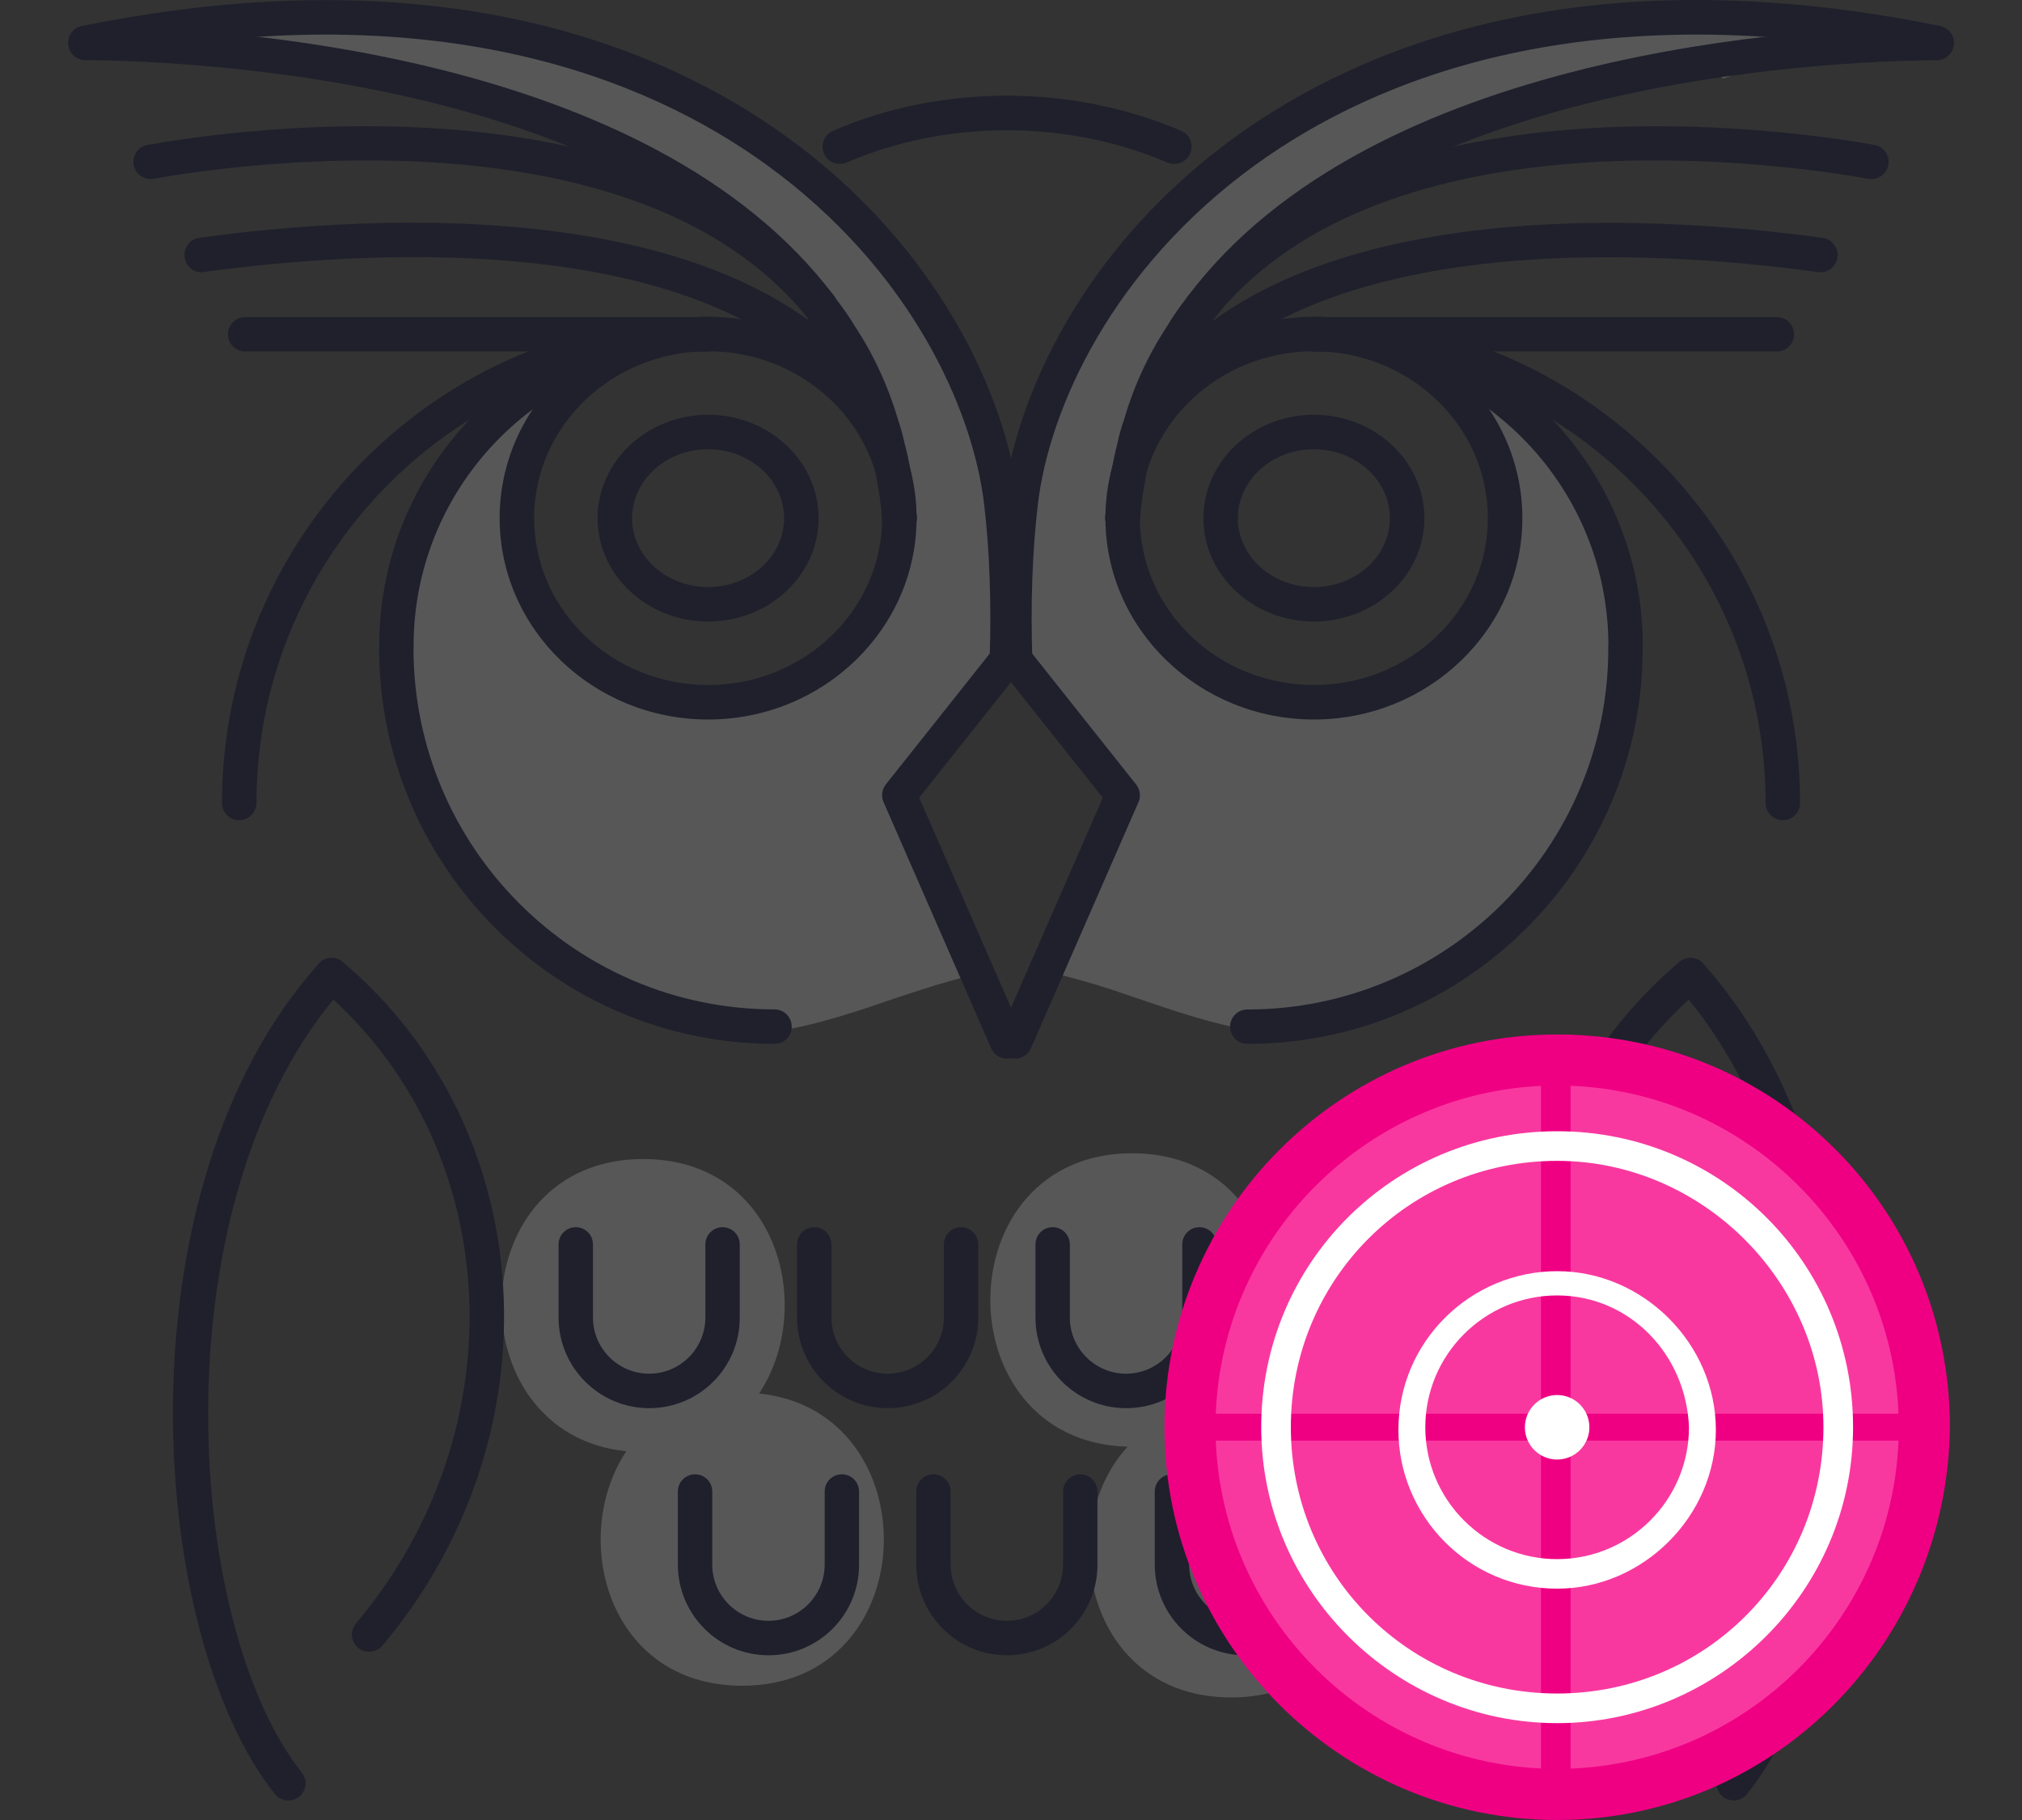 <?xml version="1.0" encoding="utf-8"?>
<!-- Generator: Adobe Illustrator 26.1.0, SVG Export Plug-In . SVG Version: 6.00 Build 0)  -->
<svg version="1.1" id="Layer_1" xmlns="http://www.w3.org/2000/svg" xmlns:xlink="http://www.w3.org/1999/xlink" x="0px" y="0px"
	 viewBox="0 0 200 180" style="enable-background:new 0 0 200 180;" xml:space="preserve">
<rect x="0" y="0" width="200" height="180" fill="#333333" stroke="none"/>
<style type="text/css">
	.st0{clip-path:url(#SVGID_00000047051349360701695970000013576268470636593055_);}
	.st1{opacity:0.25;fill:#C5C7C8;enable-background:new    ;}
	.st2{fill:#1F202C;}
	.st3{fill:#F9389F;}
	.st4{fill:#EF0083;}
	.st5{fill:#FFFFFF;}
	.st6{clip-path:url(#SVGID_00000121277859698503344030000015736462711412483721_);}
	.st7{clip-path:url(#SVGID_00000074406418398312208180000006422029009086514829_);}
</style>
<g>
	<path class="st1" d="M91.17,97.87c1.9-0.62,3.81-1.15,5.75-1.61c-0.65-1.41-1.31-2.82-1.88-4.27c-0.63-1.59-1.12-3.22-1.78-4.8
		c-0.36-0.86-0.65-1.77-1.06-2.61c-3.66-7.55-1.12-5.85,0.23-8.28c0.34-0.61,0.96-1.06,1.29-1.67c0.26-0.47,0.84-0.63,1.07-1.12
		c0.55-1.5,0.21-0.44,0.01-0.01l-0.01,0.01c-0.04,0.11-0.07,0.19-0.12,0.32c0.15-0.43,0.34-0.85,0.5-1.28
		c0.9-2.36,2.05-4.59,4.14-5.35c-0.1-1.96,0.33-3.42,0.2-5.38c-0.09-1.45,0.38-2.79,1.18-3.93C97.01,24.6,76.84,12.43,52.38,4.63
		c-5.42-1.73-10.3-2.21-15.83-3.65c-0.56,0.13-1.12,0.22-1.7,0.18c-2.23-0.13-4.46-0.07-6.69,0.13c-1.13,0.1-2.24,0.23-3.37,0.37
		l-0.04,0.01c-0.57,0.08-1.14,0.16-1.7,0.25c-4.57,0.67-9.17,1.4-13.79,1.52c0.8,0.27,1.59,0.56,2.4,0.79
		c0.57,0.16,1.15,0.31,1.73,0.43c0.22,0.05,0.4,0.08,0.52,0.11c0.68,0.09,1.36,0.17,2.04,0.25c4.72,0.55,8.83,0.16,13.5,1.81
		c1.01-0.61,3.34-0.04,4.81-0.04c1.79,0,3.21,0.57,4.31,1.44c0.62-0.17,1.28-0.29,2.03-0.29c1.9,0,3.4,0.62,4.53,1.58
		C46,9.66,46.87,9.8,47.72,10c7.24,1.73,13.6,5.58,18.91,10.69c0.34-0.04,0.66-0.1,1.03-0.1c2.02,0,3.55,0.72,4.69,1.78
		c0.17-0.01,0.34-0.13,0.49-0.05c5,2.79,10.5,8.56,7.03,12.66c0.66,0.47-0.6,0.61-0.17,1.27c4.17,0.57,7,3.78,6.74,7.31
		c3.18,1.8,3.24,6.41,2,9.65c0.19,2.85,0.31,5.42-2.38,6.73c-0.49,0.92-1.5,2.75-2.38,3.37c-0.35,3.32-3.66,5.79-7.96,5.79
		c-1.6,0-2.79,0.59-3.84-0.11c-0.48-0.01-1.71,0.14-2.19,0.1c-2.05-0.1-3.6-1.36-5.64-1.68c-3.55-0.56-6.73-1.69-9.42-4.07
		c-0.84-0.75-0.98-2.04-1.93-2.59c-0.73-3.47-1.6-6.42-1.03-9.89c0.89-5.39,3.9-10.74,0.84-13.92c-0.03,1.19-5.08,3.28-5.63,4.4
		c-3.93,7.96-6.91,16.78-7.45,25.7c-0.4,6.53,1.05,11.96,5.27,17.03C50.22,90.7,58.06,96.27,66,99.62
		c3.38,1.43,6.76,2.27,10.13,2.57c0.18-0.06,0.35-0.15,0.53-0.18c4.22-0.63,8.22-2.03,12.24-3.4L91.17,97.87L91.17,97.87z"/>
	<path class="st1" d="M112.13,98.61c4.02,1.37,8.02,2.77,12.24,3.4c0.17,0.03,0.35,0.12,0.53,0.18c3.38-0.29,6.75-1.14,10.13-2.57
		c7.95-3.35,16.92-8.12,21.3-15.58c3.73-6.34,5.38-11.97,5.27-17.03c-0.2-8.94-4.8-16.68-8.74-24.65c-0.55-1.12-5.6-3.81-5.63-4.99
		c-3.06,3.17,1.23,8.07,2.12,13.46c0.58,3.47-0.75,6.02-1.49,9.49c-0.95,0.55-1.43,2.19-2.27,2.94c-2.69,2.39-5.06,3.57-8.61,4.13
		c-2.04,0.32-2.79,1.25-4.84,1.34c-0.48,0.04-1.91,0.18-2.39,0.19c-1.05,0.71-2.84,0.16-4.44,0.16c-4.3,0-7.86-2.15-8.2-5.47
		c-0.88-0.62-2-1.92-2.49-2.84c-2.7-1.32-2.23-4.73-2.04-7.58c-1.23-3.24-1.97-8.01,1.21-9.82c-0.26-3.52,3.36-6.57,7.53-7.14
		c0.42-0.66-2.01-0.39-1.35-0.86c-3.46-4.1,1.22-13.06,8.21-13.06c0.17,0,0.32,0.04,0.49,0.05c1.14-1.06,2.67-1.78,4.69-1.78
		c0.37,0,0.69,0.06,1.03,0.1c5.31-5.12,11.67-8.97,18.91-10.69c0.85-0.2,1.72-0.34,2.59-0.5c1.13-0.96,2.62-1.58,4.53-1.58
		c0.74,0,1.4,0.12,2.03,0.29c1.1-0.87,2.51-1.44,4.31-1.44c1.47,0,2.69,0.39,3.7,1c4.68-1.65,9.9-2.21,14.62-2.77
		c0.68-0.08,1.36-0.16,2.04-0.25c0.12-0.03,0.3-0.06,0.52-0.11c0.58-0.12,1.16-0.27,1.73-0.43c0.81-0.23,1.6-0.53,2.4-0.79
		c-4.63-0.11-9.22-0.85-13.79-1.52c-0.57-0.08-1.14-0.16-1.7-0.25l-0.04-0.01c-1.12-0.14-2.24-0.27-3.37-0.37
		c-2.23-0.19-4.45-0.26-6.69-0.13c-0.58,0.03-1.15-0.05-1.7-0.18c-5.53,1.44-10.98,1.39-16.4,3.12
		c-24.46,7.8-50.58,25.37-47.76,53.79c0.8,1.14,1.27,2.48,1.18,3.93c-0.13,1.95-0.17,3.91-0.27,5.87c2.09,0.76,3.72,2.5,4.62,4.86
		c0.16,0.43,0.35,0.85,0.5,1.28c-0.05-0.13-0.08-0.22-0.12-0.32l-0.01-0.01c-0.2-0.43-0.54-1.49,0.01,0.01
		c0.23,0.49,0.46,0.97,0.72,1.44c0.33,0.62,2.08,1.44,2.42,2.05c1.34,2.43,0.37,4.92-0.55,7.58c-0.3,0.89-0.7,1.74-1.06,2.61
		c-0.65,1.58-1.15,3.21-1.78,4.8c-0.58,1.45-1.23,2.86-1.88,4.27c1.94,0.45,3.86,0.99,5.75,1.61L112.13,98.61L112.13,98.61z"/>
	<path class="st1" d="M75.08,137.82c5.65-8.49,1.88-23.19-11.46-23.19c-18.11,0-18.66,27.17-1.67,28.9
		c-5.65,8.49-1.88,23.19,11.46,23.19C91.52,166.72,92.07,139.55,75.08,137.82z"/>
	<path class="st1" d="M133.85,115.21c-4.65,0-8.15,1.8-10.49,4.51c-2.29-3.33-6.08-5.66-11.38-5.66c-18.54,0-18.71,28.53-0.45,29.02
		c-7.36,8.07-3.98,24.8,10.24,24.8c13.6,0,17.27-15.32,11.08-23.7c0.34,0.02,0.65,0.1,1.01,0.1
		C152.55,144.27,152.58,115.21,133.85,115.21z"/>
	<path class="st2" d="M83.06,16.21c-0.66,0-1.28-0.38-1.56-1.03c-0.37-0.87,0.02-1.87,0.89-2.24c10.66-4.63,23.65-4.64,34.44,0
		c0.87,0.37,1.26,1.38,0.89,2.24c-0.37,0.87-1.38,1.26-2.24,0.9c-9.93-4.27-21.93-4.25-31.74,0C83.52,16.17,83.29,16.21,83.06,16.21
		L83.06,16.21z"/>
	<path class="st2" d="M64.22,139.27c-4.95,0-8.97-4.02-8.97-8.97v-7.23c0-0.94,0.76-1.7,1.7-1.7c0.94,0,1.7,0.76,1.7,1.7v7.23
		c0,3.07,2.5,5.56,5.56,5.56c3.07,0,5.56-2.5,5.56-5.56v-7.23c0-0.94,0.76-1.7,1.7-1.7c0.94,0,1.7,0.76,1.7,1.7v7.23
		C73.19,135.25,69.17,139.27,64.22,139.27z"/>
	<path class="st2" d="M87.81,139.27c-4.95,0-8.97-4.02-8.97-8.97v-7.23c0-0.94,0.76-1.7,1.7-1.7c0.94,0,1.7,0.76,1.7,1.7v7.23
		c0,3.07,2.5,5.56,5.56,5.56c3.07,0,5.56-2.5,5.56-5.56v-7.23c0-0.94,0.76-1.7,1.7-1.7s1.7,0.76,1.7,1.7v7.23
		C96.78,135.25,92.75,139.27,87.81,139.27z"/>
	<path class="st2" d="M111.39,139.27c-4.95,0-8.97-4.02-8.97-8.97v-7.23c0-0.94,0.76-1.7,1.7-1.7c0.94,0,1.7,0.76,1.7,1.7v7.23
		c0,3.07,2.5,5.56,5.56,5.56c3.07,0,5.56-2.5,5.56-5.56v-7.23c0-0.94,0.76-1.7,1.7-1.7s1.7,0.76,1.7,1.7v7.23
		C120.37,135.25,116.34,139.27,111.39,139.27z"/>
	<path class="st2" d="M134.98,139.27c-4.95,0-8.97-4.02-8.97-8.97v-7.23c0-0.94,0.76-1.7,1.7-1.7c0.94,0,1.7,0.76,1.7,1.7v7.23
		c0,3.07,2.5,5.56,5.56,5.56c3.07,0,5.56-2.5,5.56-5.56v-7.23c0-0.94,0.76-1.7,1.7-1.7c0.94,0,1.7,0.76,1.7,1.7v7.23
		C143.95,135.25,139.93,139.27,134.98,139.27z"/>
	<path class="st2" d="M76.02,163.71c-4.95,0-8.97-4.02-8.97-8.97v-7.23c0-0.94,0.76-1.7,1.7-1.7c0.94,0,1.7,0.76,1.7,1.7v7.23
		c0,3.07,2.5,5.56,5.56,5.56c3.07,0,5.56-2.5,5.56-5.56v-7.23c0-0.94,0.76-1.7,1.7-1.7s1.7,0.76,1.7,1.7v7.23
		C84.99,159.69,80.96,163.71,76.02,163.71z"/>
	<path class="st2" d="M99.6,163.71c-4.95,0-8.97-4.02-8.97-8.97v-7.23c0-0.94,0.76-1.7,1.7-1.7c0.94,0,1.7,0.76,1.7,1.7v7.23
		c0,3.07,2.5,5.56,5.56,5.56c3.07,0,5.56-2.5,5.56-5.56v-7.23c0-0.94,0.76-1.7,1.7-1.7c0.94,0,1.7,0.76,1.7,1.7v7.23
		C108.57,159.69,104.55,163.71,99.6,163.71z"/>
	<path class="st2" d="M123.19,163.71c-4.95,0-8.97-4.02-8.97-8.97v-7.23c0-0.94,0.76-1.7,1.7-1.7c0.94,0,1.7,0.76,1.7,1.7v7.23
		c0,3.07,2.5,5.56,5.56,5.56c3.07,0,5.56-2.5,5.56-5.56v-7.23c0-0.94,0.76-1.7,1.7-1.7c0.94,0,1.7,0.76,1.7,1.7v7.23
		C132.16,159.69,128.13,163.71,123.19,163.71z"/>
	<path class="st2" d="M28.52,178.07c-0.5,0-0.99-0.22-1.33-0.64c-12.6-15.76-15.73-59.74,4.34-82.12c0.63-0.71,1.71-0.76,2.41-0.13
		c0.7,0.63,0.76,1.7,0.13,2.4c-18.69,20.84-15.85,63.18-4.22,77.72c0.59,0.74,0.47,1.81-0.27,2.4
		C29.27,177.95,28.89,178.07,28.52,178.07z"/>
	<path class="st2" d="M70.04,61.47c-6.03,0-10.93-4.59-10.93-10.22s4.9-10.23,10.93-10.23c6.03,0,10.93,4.59,10.93,10.23
		S76.07,61.47,70.04,61.47z M70.04,44.43c-4.15,0-7.52,3.06-7.52,6.82c0,3.76,3.37,6.81,7.52,6.81c4.15,0,7.52-3.06,7.52-6.81
		S74.19,44.43,70.04,44.43z"/>
	<path class="st2" d="M70.04,71.16c-11.37,0-20.62-8.93-20.62-19.92s9.25-19.91,20.62-19.91c11.37,0,20.62,8.93,20.62,19.91
		S81.41,71.16,70.04,71.16z M70.04,34.74c-9.49,0-17.21,7.4-17.21,16.5s7.72,16.51,17.21,16.51c9.49,0,17.21-7.4,17.21-16.51
		S79.53,34.74,70.04,34.74z"/>
	<path class="st2" d="M88.97,52.93c-0.88,0-1.62-0.67-1.7-1.57c-0.09-1.14-0.22-2.28-0.45-3.37c-0.02-0.08-0.14-0.88-0.15-0.96
		c-0.28-1.49-0.65-2.89-1.07-4.28c-1.26-4.09-3.17-7.87-5.69-11.24c-0.04-0.05-0.08-0.11-0.11-0.17C62.49,8.27,20.81,6.07,8.44,5.94
		C7.5,5.93,6.75,5.16,6.75,4.22c0.01-0.94,0.73-1.67,1.72-1.69C21.24,2.66,64.3,4.98,82.54,29.33c0.06,0.08,0.12,0.18,0.17,0.28
		c2.8,3.78,4.81,7.81,6.15,12.16c0.45,1.52,0.86,3.03,1.16,4.64c0.09,0.23,0.17,0.74,0.17,1.24c0.22,0.88,0.38,2.17,0.48,3.45
		c0.08,0.94-0.63,1.76-1.56,1.84C89.07,52.93,89.02,52.93,88.97,52.93L88.97,52.93z"/>
	<path class="st2" d="M88.97,52.93c-0.87,0-1.61-0.67-1.69-1.55c-0.14-1.53-0.32-3.03-0.6-4.43c-0.18-0.92-0.3-1.52-0.45-2.05
		c-0.15-0.7-0.28-1.29-0.49-1.84c-0.93-3.33-2.28-6.3-4.05-8.97c-0.55-0.94-1.14-1.75-1.77-2.56c-0.04-0.06-0.08-0.12-0.12-0.18
		C62.85,10.42,23.01,16.29,15.2,17.68c-0.92,0.17-1.81-0.45-1.98-1.38c-0.16-0.93,0.45-1.81,1.38-1.97
		c8.16-1.46,49.76-7.55,67.9,14.95c0.07,0.08,0.13,0.18,0.18,0.28c0.77,0.99,1.38,1.85,1.91,2.76c1.91,2.88,3.4,6.18,4.38,9.69
		c0.22,0.55,0.39,1.32,0.56,2.08c0.15,0.51,0.29,1.19,0.42,1.86c0.37,1.85,0.57,3.47,0.73,5.13c0.09,0.94-0.61,1.77-1.54,1.85
		C89.08,52.92,89.03,52.93,88.97,52.93L88.97,52.93z"/>
	<path class="st2" d="M70.03,34.76H24.25c-0.94,0-1.7-0.76-1.7-1.7c0-0.94,0.76-1.7,1.7-1.7h45.78c0.94,0,1.7,0.76,1.7,1.7
		C71.73,34,70.97,34.76,70.03,34.76z"/>
	<path class="st2" d="M87.33,44.16c-0.44,0-0.87-0.16-1.2-0.5c-0.13-0.13-0.28-0.35-0.36-0.5c-0.18-0.2-0.23-0.31-0.24-0.46
		c-11.9-20.74-49.61-17.96-65.35-15.8c-0.95,0.16-1.79-0.52-1.92-1.46c-0.13-0.93,0.52-1.79,1.46-1.92
		c16.53-2.29,56.34-5.1,69.02,17.92c0.03,0.05,0.05,0.1,0.07,0.15c0.38,0.65,0.29,1.5-0.27,2.07C88.2,44,87.76,44.16,87.33,44.16z"
		/>
	<path class="st2" d="M99.6,104.7c-0.66,0-1.28-0.38-1.56-1.02L87.39,79.32c-0.25-0.58-0.16-1.25,0.23-1.74l10.65-13.41
		c0.58-0.73,1.65-0.86,2.39-0.28c0.74,0.59,0.86,1.66,0.27,2.4l-10.01,12.6l10.24,23.42c0.38,0.87-0.02,1.87-0.88,2.24
		C100.06,104.66,99.83,104.7,99.6,104.7L99.6,104.7z"/>
	<path class="st2" d="M39.21,65.57c-0.94,0-1.7-0.76-1.7-1.7c0-17.94,14.59-32.53,32.53-32.53c0.94,0,1.7,0.76,1.7,1.7
		c0,0.94-0.76,1.7-1.7,1.7c-16.06,0-29.13,13.07-29.13,29.13C40.91,64.81,40.15,65.57,39.21,65.57z"/>
	<path class="st2" d="M76.62,103.24c-21.57,0-39.12-17.55-39.12-39.12c0-0.94,0.76-1.7,1.7-1.7c0.94,0,1.7,0.76,1.7,1.7
		c0,19.69,16.02,35.71,35.71,35.71c0.94,0,1.7,0.76,1.7,1.7C78.33,102.47,77.57,103.24,76.62,103.24z"/>
	<path class="st2" d="M23.66,81.12c-0.94,0-1.7-0.76-1.7-1.7c0-26.51,21.57-48.08,48.08-48.08c0.94,0,1.7,0.76,1.7,1.7
		s-0.76,1.7-1.7,1.7c-24.63,0-44.67,20.04-44.67,44.67C25.37,80.35,24.6,81.12,23.66,81.12L23.66,81.12z"/>
	<path class="st2" d="M99.6,66.93h-0.06c-0.94-0.03-1.68-0.82-1.65-1.76c0.18-5.47,0-10.6-0.54-15.24
		c-1.11-9.51-7.33-23.33-21.49-33.6C64.05,7.76,42.82-0.99,8.8,5.91C7.85,6.1,6.97,5.5,6.79,4.57C6.6,3.66,7.2,2.76,8.12,2.57
		c35.25-7.15,57.38,2.03,69.75,11c15.05,10.91,21.69,25.73,22.88,35.96c0.56,4.81,0.75,10.11,0.56,15.75
		C101.28,66.2,100.52,66.93,99.6,66.93L99.6,66.93z"/>
	<path class="st2" d="M36.51,163.36c-0.39,0-0.78-0.13-1.1-0.4c-0.72-0.6-0.81-1.68-0.2-2.4c16.26-19.27,14.69-47.45-3.51-62.82
		c-0.72-0.6-0.81-1.68-0.2-2.4c0.61-0.72,1.68-0.81,2.4-0.2c19.64,16.57,21.39,46.9,3.92,67.62C37.48,163.16,37,163.36,36.51,163.36
		L36.51,163.36z"/>
	<path class="st2" d="M171.48,178.07c-0.37,0-0.75-0.12-1.06-0.37c-0.73-0.59-0.85-1.66-0.27-2.4
		c11.63-14.54,14.47-56.88-4.22-77.72c-0.63-0.7-0.57-1.77,0.13-2.4c0.7-0.63,1.77-0.58,2.41,0.13
		c20.08,22.39,16.95,66.36,4.34,82.12C172.48,177.85,171.98,178.07,171.48,178.07z"/>
	<path class="st2" d="M129.96,61.47c-6.02,0-10.93-4.59-10.93-10.22s4.9-10.23,10.93-10.23c6.03,0,10.93,4.59,10.93,10.23
		S135.98,61.47,129.96,61.47z M129.96,44.43c-4.15,0-7.52,3.06-7.52,6.82c0,3.76,3.37,6.81,7.52,6.81c4.15,0,7.52-3.06,7.52-6.81
		S134.11,44.43,129.96,44.43z"/>
	<path class="st2" d="M129.96,71.16c-11.37,0-20.62-8.93-20.62-19.92s9.25-19.91,20.62-19.91s20.62,8.93,20.62,19.91
		S141.33,71.16,129.96,71.16z M129.96,34.74c-9.49,0-17.21,7.4-17.21,16.5s7.72,16.51,17.21,16.51s17.21-7.4,17.21-16.51
		S139.45,34.74,129.96,34.74z"/>
	<path class="st2" d="M111.03,52.93c-0.05,0-0.09,0-0.14,0c-0.94-0.08-1.64-0.9-1.56-1.84c0.1-1.28,0.26-2.56,0.51-3.79
		c-0.04-0.14,0.05-0.66,0.2-1.11c0.24-1.39,0.65-2.9,1.1-4.41c1.38-4.48,3.47-8.61,6.22-12.29c0.03-0.06,0.07-0.11,0.11-0.16
		c18.24-24.35,61.3-26.66,74.07-26.79c1,0.1,1.71,0.74,1.72,1.69c0.01,0.94-0.74,1.71-1.69,1.72c-12.36,0.12-54.02,2.33-71.34,25.39
		c-0.08,0.13-0.16,0.24-0.25,0.34c-2.39,3.22-4.31,7-5.57,11.1c-0.42,1.38-0.79,2.78-1.07,4.27c0,0.12-0.13,0.84-0.15,0.95
		c-0.23,1.1-0.36,2.24-0.45,3.38C112.65,52.26,111.9,52.93,111.03,52.93L111.03,52.93z"/>
	<path class="st2" d="M111.03,52.93c-0.05,0-0.1,0-0.16-0.01c-0.94-0.08-1.63-0.91-1.54-1.85c0.15-1.66,0.35-3.27,0.66-4.78
		c0.19-0.94,0.33-1.67,0.51-2.31c0.14-0.69,0.31-1.44,0.59-2.14c0.92-3.35,2.41-6.65,4.38-9.62c0.51-0.89,1.17-1.81,1.89-2.73
		c0.04-0.07,0.09-0.14,0.14-0.21c18.14-22.5,59.74-16.4,67.9-14.95c0.92,0.16,1.54,1.05,1.38,1.97c-0.16,0.93-1.04,1.55-1.98,1.38
		c-7.81-1.39-47.63-7.26-64.59,13.66c-0.07,0.12-0.15,0.23-0.24,0.32c-0.52,0.68-1.11,1.49-1.6,2.35c-1.83,2.76-3.17,5.73-4.05,8.9
		c-0.26,0.69-0.38,1.27-0.5,1.85c-0.2,0.71-0.32,1.34-0.44,1.94c-0.33,1.65-0.51,3.14-0.65,4.68
		C112.64,52.27,111.89,52.93,111.03,52.93L111.03,52.93z"/>
	<path class="st2" d="M175.75,34.76h-45.78c-0.94,0-1.7-0.76-1.7-1.7c0-0.94,0.76-1.7,1.7-1.7h45.78c0.94,0,1.7,0.76,1.7,1.7
		C177.45,34,176.69,34.76,175.75,34.76z"/>
	<path class="st2" d="M112.67,44.16c-0.42,0-0.85-0.15-1.18-0.47c-0.59-0.56-0.69-1.44-0.29-2.1c0.02-0.05,0.04-0.1,0.07-0.14
		c12.68-23.02,52.49-20.2,69.02-17.92c0.93,0.13,1.58,0.99,1.46,1.92c-0.13,0.93-0.98,1.61-1.92,1.46
		c-15.79-2.17-53.73-4.96-65.48,16.04c-0.04,0.11-0.09,0.21-0.15,0.31c-0.08,0.13-0.19,0.29-0.28,0.39
		C113.57,43.98,113.12,44.16,112.67,44.16L112.67,44.16z"/>
	<path class="st2" d="M100.4,104.7c-0.23,0-0.46-0.04-0.68-0.14c-0.86-0.38-1.26-1.38-0.88-2.24l10.24-23.42l-10.01-12.6
		c-0.59-0.74-0.46-1.81,0.27-2.4c0.74-0.59,1.81-0.45,2.39,0.28l10.65,13.41c0.39,0.49,0.48,1.17,0.23,1.74l-10.65,24.37
		C101.68,104.32,101.06,104.7,100.4,104.7L100.4,104.7z"/>
	<path class="st2" d="M160.79,65.57c-0.94,0-1.7-0.76-1.7-1.7c0-16.06-13.07-29.13-29.13-29.13c-0.94,0-1.7-0.76-1.7-1.7
		c0-0.94,0.76-1.7,1.7-1.7c17.94,0,32.53,14.6,32.53,32.53C162.49,64.81,161.73,65.57,160.79,65.57z"/>
	<path class="st2" d="M123.37,103.24c-0.94,0-1.7-0.76-1.7-1.7c0-0.94,0.76-1.7,1.7-1.7c19.69,0,35.71-16.02,35.71-35.71
		c0-0.94,0.76-1.7,1.7-1.7c0.94,0,1.7,0.76,1.7,1.7C162.49,85.69,144.94,103.24,123.37,103.24L123.37,103.24z"/>
	<path class="st2" d="M176.34,81.12c-0.94,0-1.7-0.76-1.7-1.7c0-24.63-20.04-44.67-44.67-44.67c-0.94,0-1.7-0.76-1.7-1.7
		c0-0.94,0.76-1.7,1.7-1.7c26.51,0,48.08,21.57,48.08,48.08C178.04,80.35,177.28,81.12,176.34,81.12L176.34,81.12z"/>
	<path class="st2" d="M100.4,66.93c-0.92,0-1.67-0.73-1.7-1.65c-0.18-5.64,0-10.94,0.56-15.75c1.19-10.23,7.83-25.05,22.88-35.96
		c12.37-8.97,34.49-18.18,69.75-11c0.92,0.19,1.52,1.09,1.33,2.01c-0.19,0.92-1.09,1.54-2.01,1.33
		c-34.03-6.9-55.25,1.85-67.07,10.42c-14.16,10.27-20.38,24.09-21.49,33.6c-0.54,4.64-0.72,9.77-0.54,15.24
		c0.03,0.94-0.71,1.73-1.65,1.76H100.4L100.4,66.93z"/>
	<path class="st2" d="M163.49,163.36c-0.48,0-0.96-0.2-1.3-0.6c-17.48-20.71-15.72-51.05,3.92-67.62c0.72-0.6,1.79-0.51,2.4,0.2
		c0.61,0.72,0.51,1.8-0.2,2.4c-18.2,15.36-19.78,43.54-3.51,62.82c0.61,0.72,0.51,1.8-0.2,2.4
		C164.27,163.23,163.87,163.36,163.49,163.36L163.49,163.36z"/>
	<path class="st3" d="M154.02,177.34c19.98,0,36.18-16.2,36.18-36.18c0-19.99-16.2-36.18-36.18-36.18
		c-19.98,0-36.18,16.2-36.18,36.18C117.84,161.14,134.04,177.34,154.02,177.34z"/>
	<path class="st4" d="M154.02,180c-21.29,0-38.84-17.29-38.84-38.85c0-21.28,17.29-38.84,38.84-38.84
		c21.55,0,38.85,17.29,38.85,38.84C192.6,162.71,175.31,180,154.02,180z M154.02,107.36c-18.62,0-33.79,15.17-33.79,33.79
		c0,18.63,15.17,33.79,33.79,33.79s33.79-15.17,33.79-33.79C187.81,122.53,172.64,107.36,154.02,107.36z"/>
	<path class="st4" d="M155.35,104.97h-2.93v72.63h2.93V104.97z"/>
	<path class="st4" d="M190.2,139.82h-72.63v2.66h72.63V139.82z"/>
	<path class="st5" d="M154.02,170.42c-15.96,0-29.27-13.04-29.27-29.27c0-16.23,13.04-29.27,29.27-29.27
		c16.23,0,29.27,13.04,29.27,29.27C183.29,157.38,169.98,170.42,154.02,170.42z M154.02,114.81c-14.63,0-26.34,11.71-26.34,26.34
		c0,14.63,11.71,26.34,26.34,26.34c14.63,0,26.34-11.71,26.34-26.34C180.36,126.79,168.39,114.81,154.02,114.81z"/>
	<path class="st5" d="M154.02,157.12c-8.78,0-15.7-7.18-15.7-15.7c0-8.78,7.18-15.7,15.7-15.7c8.51,0,15.7,7.18,15.7,15.7
		C169.72,149.93,162.53,157.12,154.02,157.12z M154.02,128.12c-7.18,0-13.04,5.85-13.04,13.04c0,7.18,5.85,13.04,13.04,13.04
		c7.18,0,13.04-5.85,13.04-13.04C166.79,133.97,161.2,128.12,154.02,128.12z"/>
	<path class="st4" d="M154.02,178.93c-20.75,0-37.51-17.03-37.51-37.78s16.76-37.78,37.51-37.78c20.75,0,37.51,17.03,37.51,37.78
		S174.77,178.93,154.02,178.93z M154.02,106.3c-19.16,0-34.85,15.7-34.85,34.85s15.7,34.85,34.85,34.85
		c19.16,0,34.85-15.7,34.85-34.85S173.18,106.3,154.02,106.3z"/>
	<path class="st5" d="M154.02,144.35c1.76,0,3.19-1.43,3.19-3.19s-1.43-3.19-3.19-3.19c-1.76,0-3.19,1.43-3.19,3.19
		S152.26,144.35,154.02,144.35z"/>
</g>
</svg>
